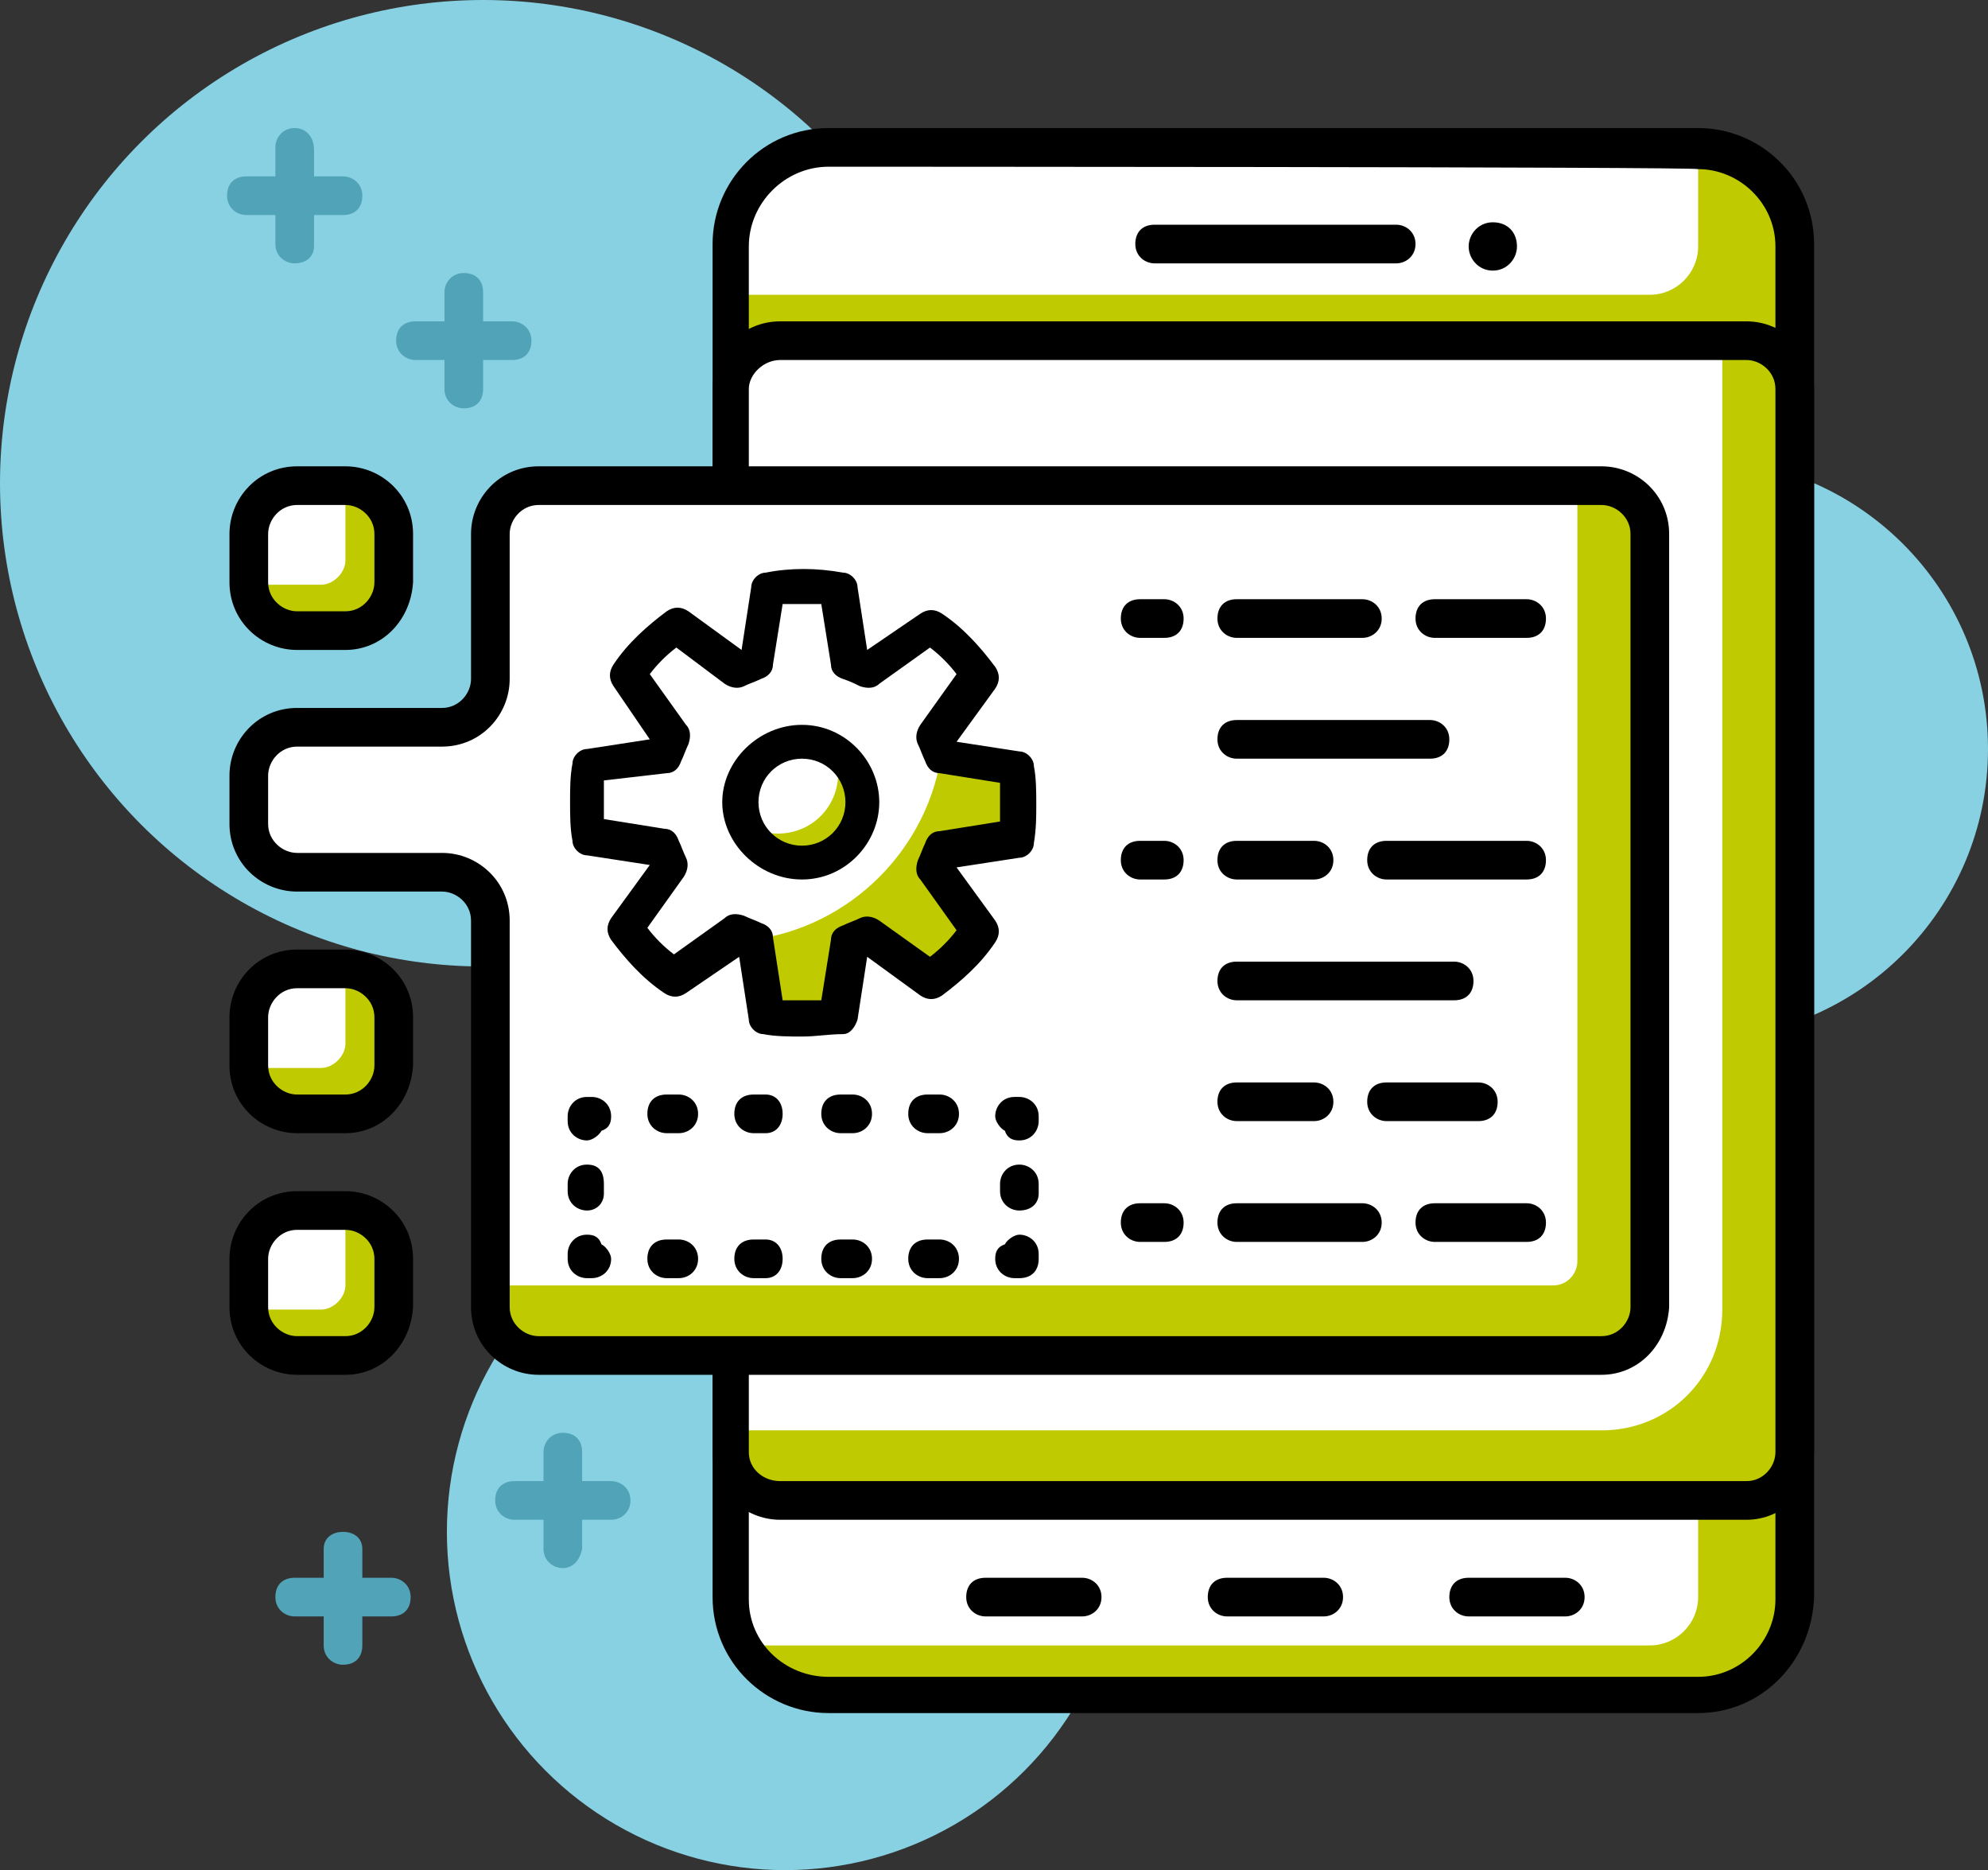 <?xml version="1.0" encoding="utf-8"?>
<!-- Generator: Adobe Illustrator 26.2.1, SVG Export Plug-In . SVG Version: 6.00 Build 0)  -->
<svg version="1.1" id="a" xmlns="http://www.w3.org/2000/svg" xmlns:xlink="http://www.w3.org/1999/xlink" x="0px" y="0px"
	 viewBox="0 0 82.3 77.4" style="enable-background:new 0 0 82.3 77.4;" xml:space="preserve">
<rect x="0" y="0" width="82.3" height="77.4" fill="#333333" stroke="none"/>
<style type="text/css">
	.st0{fill:#88D1E3;}
	.st1{fill:#BFCB00;}
	.st2{fill:#FFFFFF;}
	.st3{fill:#51A3B7;}
</style>
<g>
	<circle class="st0" cx="32.5" cy="63.4" r="14"/>
	<circle class="st0" cx="70.3" cy="31" r="12"/>
	<circle class="st0" cx="20" cy="20" r="20"/>
	<g>
		<path class="st1" d="M34.3,6.2h36c2.2,0,4,1.8,4,4v56c0,2.2-1.8,4-4,4h-36c-2.2,0-4-1.8-4-4v-56C30.3,7.9,32.1,6.2,34.3,6.2z"/>
		<path class="st2" d="M30.3,62.1h40v4c0,1.1-0.9,2-2,2h-37c-0.5,0-1-0.4-1-1V62.1L30.3,62.1z"/>
		<path class="st2" d="M34.3,6.2h36v4c0,1.1-0.9,2-2,2h-38v-2C30.3,7.9,32.1,6.2,34.3,6.2z"/>
		<path d="M70.3,70.9h-36c-2.6,0-4.8-2.1-4.8-4.8v-56c0-2.6,2.1-4.8,4.8-4.8h36c2.6,0,4.8,2.1,4.8,4.8v56
			C75,68.8,72.9,70.9,70.3,70.9z M34.3,6.9c-1.8,0-3.3,1.5-3.3,3.3v56c0,1.8,1.5,3.2,3.3,3.2h36c1.8,0,3.2-1.5,3.2-3.2v-56
			c0-1.8-1.5-3.2-3.2-3.2C70.3,6.9,34.3,6.9,34.3,6.9z"/>
		<path class="st1" d="M32.3,14.2h40c1.1,0,2,0.9,2,2v44c0,1.1-0.9,2-2,2h-40c-1.1,0-2-0.9-2-2v-44C30.3,15,31.2,14.2,32.3,14.2z"/>
		<path class="st2" d="M32.3,14.2h39v40c0,2.8-2.2,5-5,5h-36v-43C30.3,15.1,31.2,14.2,32.3,14.2z"/>
		<path d="M72.3,62.9h-40c-1.5,0-2.8-1.2-2.8-2.8v-44c0-1.5,1.2-2.8,2.8-2.8h40c1.5,0,2.8,1.2,2.8,2.8v44
			C75,61.7,73.8,62.9,72.3,62.9z M32.3,14.9c-0.7,0-1.3,0.6-1.3,1.2v44c0,0.7,0.6,1.2,1.3,1.2h40c0.7,0,1.2-0.6,1.2-1.2v-44
			c0-0.7-0.6-1.2-1.2-1.2H32.3z"/>
		<path d="M57.8,10.9h-10c-0.4,0-0.8-0.3-0.8-0.8s0.3-0.8,0.8-0.8h10c0.4,0,0.8,0.3,0.8,0.8S58.2,10.9,57.8,10.9z"/>
		<path d="M54.8,66.9h-4c-0.4,0-0.8-0.3-0.8-0.8s0.3-0.8,0.8-0.8h4c0.4,0,0.8,0.3,0.8,0.8S55.2,66.9,54.8,66.9z"/>
		<path d="M64.8,66.9h-4c-0.4,0-0.8-0.3-0.8-0.8s0.3-0.8,0.8-0.8h4c0.4,0,0.8,0.3,0.8,0.8S65.2,66.9,64.8,66.9z"/>
		<path d="M44.8,66.9h-4c-0.4,0-0.8-0.3-0.8-0.8s0.3-0.8,0.8-0.8h4c0.4,0,0.8,0.3,0.8,0.8S45.2,66.9,44.8,66.9z"/>
		<path d="M62.8,10.2c0,0.5-0.4,1-1,1s-1-0.5-1-1s0.4-1,1-1S62.8,9.6,62.8,10.2z"/>
		<path class="st1" d="M12.3,20.2h2c1.1,0,2,0.9,2,2v2c0,1.1-0.9,2-2,2h-2c-1.1,0-2-0.9-2-2v-2C10.3,21,11.2,20.2,12.3,20.2z"/>
		<path class="st2" d="M12.3,20.2h2v3c0,0.5-0.5,1-1,1h-3v-2C10.3,21.1,11.2,20.2,12.3,20.2z"/>
		<path d="M14.3,26.9h-2c-1.5,0-2.8-1.2-2.8-2.8v-2c0-1.5,1.2-2.8,2.8-2.8h2c1.5,0,2.8,1.2,2.8,2.8v2C17,25.7,15.8,26.9,14.3,26.9z
			 M12.3,20.9c-0.7,0-1.2,0.6-1.2,1.2v2c0,0.7,0.6,1.2,1.2,1.2h2c0.7,0,1.2-0.6,1.2-1.2v-2c0-0.7-0.6-1.2-1.2-1.2H12.3z"/>
		<path class="st1" d="M12.3,40.2h2c1.1,0,2,0.9,2,2v2c0,1.1-0.9,2-2,2h-2c-1.1,0-2-0.9-2-2v-2C10.3,41,11.2,40.2,12.3,40.2z"/>
		<path class="st2" d="M12.3,40.2h2v3c0,0.5-0.5,1-1,1h-3v-2C10.3,41.1,11.2,40.2,12.3,40.2z"/>
		<path d="M14.3,46.9h-2c-1.5,0-2.8-1.2-2.8-2.8v-2c0-1.5,1.2-2.8,2.8-2.8h2c1.5,0,2.8,1.2,2.8,2.8v2C17,45.7,15.8,46.9,14.3,46.9z
			 M12.3,40.9c-0.7,0-1.2,0.6-1.2,1.2v2c0,0.7,0.6,1.2,1.2,1.2h2c0.7,0,1.2-0.6,1.2-1.2v-2c0-0.7-0.6-1.2-1.2-1.2H12.3z"/>
		<path class="st1" d="M12.3,50.2h2c1.1,0,2,0.9,2,2v2c0,1.1-0.9,2-2,2h-2c-1.1,0-2-0.9-2-2v-2C10.3,51,11.2,50.2,12.3,50.2z"/>
		<path class="st2" d="M12.3,50.2h2v3c0,0.5-0.5,1-1,1h-3v-2C10.3,51.1,11.2,50.2,12.3,50.2z"/>
		<path d="M14.3,56.9h-2c-1.5,0-2.8-1.2-2.8-2.8v-2c0-1.5,1.2-2.8,2.8-2.8h2c1.5,0,2.8,1.2,2.8,2.8v2C17,55.7,15.8,56.9,14.3,56.9z
			 M12.3,50.9c-0.7,0-1.2,0.6-1.2,1.2v2c0,0.7,0.6,1.2,1.2,1.2h2c0.7,0,1.2-0.6,1.2-1.2v-2c0-0.7-0.6-1.2-1.2-1.2H12.3z"/>
		<path class="st1" d="M66.3,20.2h-44c-1.1,0-2,0.9-2,2v6c0,1.1-0.9,2-2,2h-6c-1.1,0-2,0.9-2,2v2c0,1.1,0.9,2,2,2h6c1.1,0,2,0.9,2,2
			v16c0,1.1,0.9,2,2,2h44c1.1,0,2-0.9,2-2v-32C68.3,21.1,67.4,20.2,66.3,20.2z"/>
		<path class="st2" d="M65.3,20.2h-43c-1.1,0-2,0.9-2,2v6c0,1.1-0.9,2-2,2h-6c-1.1,0-2,0.9-2,2v2c0,1.1,0.9,2,2,2h6c1.1,0,2,0.9,2,2
			v15h44c0.6,0,1-0.5,1-1V20.2z"/>
		<path d="M66.3,56.9h-44c-1.5,0-2.8-1.2-2.8-2.8v-16c0-0.7-0.6-1.2-1.2-1.2h-6c-1.5,0-2.8-1.2-2.8-2.8v-2c0-1.5,1.2-2.8,2.8-2.8h6
			c0.7,0,1.2-0.6,1.2-1.2v-6c0-1.5,1.2-2.8,2.8-2.8h44c1.5,0,2.8,1.2,2.8,2.8v32C69,55.7,67.8,56.9,66.3,56.9z M12.3,30.9
			c-0.7,0-1.2,0.6-1.2,1.2v2c0,0.7,0.6,1.2,1.2,1.2h6c1.5,0,2.8,1.2,2.8,2.8v16c0,0.7,0.6,1.2,1.2,1.2h44c0.7,0,1.2-0.6,1.2-1.2v-32
			c0-0.7-0.6-1.2-1.2-1.2h-44c-0.7,0-1.2,0.6-1.2,1.2v6c0,1.5-1.2,2.8-2.8,2.8H12.3z"/>
		<path d="M42.2,52.9H42c-0.4,0-0.8-0.3-0.8-0.8c0-0.3,0.1-0.5,0.4-0.6c0.1-0.2,0.4-0.4,0.6-0.4c0.4,0,0.8,0.3,0.8,0.8v0.2
			C43,52.6,42.7,52.9,42.2,52.9z"/>
		<path d="M38.9,52.9h-0.5c-0.4,0-0.8-0.3-0.8-0.8s0.3-0.8,0.8-0.8h0.5c0.4,0,0.8,0.3,0.8,0.8S39.3,52.9,38.9,52.9z M35.3,52.9h-0.5
			c-0.4,0-0.8-0.3-0.8-0.8s0.3-0.8,0.8-0.8h0.5c0.4,0,0.8,0.3,0.8,0.8S35.7,52.9,35.3,52.9z M31.7,52.9h-0.5c-0.4,0-0.8-0.3-0.8-0.8
			s0.3-0.8,0.8-0.8h0.5c0.4,0,0.7,0.3,0.7,0.8S32.1,52.9,31.7,52.9z M28.1,52.9h-0.5c-0.4,0-0.8-0.3-0.8-0.8s0.3-0.8,0.8-0.8h0.5
			c0.4,0,0.8,0.3,0.8,0.8S28.5,52.9,28.1,52.9z"/>
		<path d="M24.5,52.9h-0.2c-0.4,0-0.8-0.3-0.8-0.8v-0.2c0-0.4,0.3-0.8,0.8-0.8c0.3,0,0.5,0.1,0.6,0.4c0.2,0.1,0.4,0.4,0.4,0.6
			C25.3,52.6,24.9,52.9,24.5,52.9z"/>
		<path d="M24.3,50.1c-0.4,0-0.8-0.3-0.8-0.8V49c0-0.4,0.3-0.8,0.8-0.8S25,48.5,25,49v0.4C25,49.8,24.7,50.1,24.3,50.1z"/>
		<path d="M24.3,47.2c-0.4,0-0.8-0.3-0.8-0.8v-0.2c0-0.4,0.3-0.8,0.8-0.8h0.2c0.4,0,0.8,0.3,0.8,0.8c0,0.3-0.1,0.5-0.4,0.6
			C24.8,47,24.5,47.2,24.3,47.2z"/>
		<path d="M38.9,46.9h-0.5c-0.4,0-0.8-0.3-0.8-0.8s0.3-0.8,0.8-0.8h0.5c0.4,0,0.8,0.3,0.8,0.8S39.3,46.9,38.9,46.9z M35.3,46.9h-0.5
			c-0.4,0-0.8-0.3-0.8-0.8s0.3-0.8,0.8-0.8h0.5c0.4,0,0.8,0.3,0.8,0.8S35.7,46.9,35.3,46.9z M31.7,46.9h-0.5c-0.4,0-0.8-0.3-0.8-0.8
			s0.3-0.8,0.8-0.8h0.5c0.4,0,0.7,0.3,0.7,0.8S32.1,46.9,31.7,46.9z M28.1,46.9h-0.5c-0.4,0-0.8-0.3-0.8-0.8s0.3-0.8,0.8-0.8h0.5
			c0.4,0,0.8,0.3,0.8,0.8S28.5,46.9,28.1,46.9z"/>
		<path d="M42.2,47.2c-0.3,0-0.5-0.1-0.6-0.4c-0.2-0.1-0.4-0.4-0.4-0.6c0-0.4,0.3-0.8,0.8-0.8h0.2c0.4,0,0.8,0.3,0.8,0.8v0.2
			C43,46.8,42.7,47.2,42.2,47.2z"/>
		<path d="M42.2,50.1c-0.4,0-0.8-0.3-0.8-0.8V49c0-0.4,0.3-0.8,0.8-0.8c0.4,0,0.8,0.3,0.8,0.8v0.4C43,49.8,42.7,50.1,42.2,50.1z"/>
		<path class="st2" d="M42.1,34.6c0.1-0.5,0.1-1,0.1-1.5s0-1-0.1-1.5l-3.1-0.5c-0.1-0.3-0.2-0.5-0.3-0.8l1.8-2.5
			c-0.6-0.8-1.3-1.5-2.1-2.1L36,27.7c-0.2-0.1-0.5-0.2-0.8-0.3l-0.5-3.1c-0.5-0.1-1-0.1-1.5-0.1l0,0c-0.5,0-1,0-1.5,0.1l-0.5,3.1
			c-0.3,0.1-0.5,0.2-0.8,0.3L28,25.8c-0.8,0.6-1.5,1.3-2.1,2.1l1.8,2.5c-0.1,0.2-0.2,0.5-0.3,0.8l-3.1,0.5c-0.1,0.5-0.1,1-0.1,1.5
			s0,1,0.1,1.5l3.1,0.5c0.1,0.3,0.2,0.5,0.3,0.8l-1.8,2.5c0.6,0.8,1.3,1.5,2.1,2.1l2.5-1.8c0.2,0.1,0.5,0.2,0.8,0.3l0.5,3.1
			c0.5,0.1,1,0.1,1.5,0.1l0,0c0.5,0,1,0,1.5-0.1l0.5-3.1c0.3-0.1,0.5-0.2,0.8-0.3l2.5,1.8c0.8-0.6,1.5-1.3,2.1-2.1l-1.8-2.5
			c0.1-0.2,0.2-0.5,0.3-0.8C39.1,35.1,42.1,34.6,42.1,34.6z"/>
		<path class="st1" d="M42.1,34.6c0.1-0.5,0.1-1,0.1-1.5s0-1-0.1-1.5l-3.1-0.5C39,31.1,39,31,39,31c-0.5,4.1-3.8,7.4-7.9,7.9
			c0.1,0,0.2,0.1,0.2,0.1l0.5,3.1c0.5,0.1,1,0.1,1.5,0.1l0,0c0.5,0,1,0,1.5-0.1l0.5-3.1c0.3-0.1,0.5-0.2,0.8-0.3l2.5,1.8
			c0.8-0.6,1.5-1.3,2.1-2.1l-1.8-2.5c0.1-0.2,0.2-0.5,0.3-0.8L42.1,34.6L42.1,34.6z"/>
		<path d="M33.2,42.9c-0.5,0-1.1,0-1.6-0.1c-0.3,0-0.6-0.3-0.6-0.6l-0.4-2.6h0l-2.2,1.5c-0.3,0.2-0.6,0.2-0.9,0
			c-0.9-0.6-1.6-1.4-2.2-2.2c-0.2-0.3-0.2-0.6,0-0.9l1.6-2.2v0l-2.6-0.4c-0.3,0-0.6-0.3-0.6-0.6c-0.1-0.5-0.1-1.1-0.1-1.6
			s0-1.1,0.1-1.6c0-0.3,0.3-0.6,0.6-0.6l2.6-0.4v0l-1.5-2.2c-0.2-0.3-0.2-0.6,0-0.9c0.6-0.9,1.4-1.6,2.2-2.2c0.3-0.2,0.6-0.2,0.9,0
			l2.2,1.6h0l0.4-2.6c0-0.3,0.3-0.6,0.6-0.6c1-0.2,2.1-0.2,3.2,0c0.3,0,0.6,0.3,0.6,0.6l0.4,2.6h0l2.2-1.5c0.3-0.2,0.6-0.2,0.9,0
			c0.9,0.6,1.6,1.4,2.2,2.2c0.2,0.3,0.2,0.6,0,0.9l-1.6,2.2v0l2.6,0.4c0.3,0,0.6,0.3,0.6,0.6c0.1,0.5,0.1,1.1,0.1,1.6s0,1-0.1,1.6
			c0,0.3-0.3,0.6-0.6,0.6l-2.6,0.4v0l1.6,2.2c0.2,0.3,0.2,0.6,0,0.9c-0.6,0.9-1.4,1.6-2.2,2.2c-0.3,0.2-0.6,0.2-0.9,0l-2.2-1.6
			c0,0,0,0,0,0l-0.4,2.6c-0.1,0.3-0.3,0.6-0.6,0.6C34.3,42.8,33.8,42.9,33.2,42.9L33.2,42.9z M32.4,41.4c0.5,0,1.1,0,1.6,0l0.4-2.5
			c0-0.3,0.2-0.5,0.5-0.6c0.2-0.1,0.5-0.2,0.7-0.3c0.2-0.1,0.5-0.1,0.8,0.1l2.1,1.5c0.4-0.3,0.8-0.7,1.1-1.1l-1.5-2.1
			c-0.2-0.2-0.2-0.5-0.1-0.8c0.1-0.2,0.2-0.5,0.3-0.7c0.1-0.3,0.3-0.5,0.6-0.5l2.5-0.4c0-0.3,0-0.5,0-0.8s0-0.5,0-0.8l-2.5-0.4
			c-0.3,0-0.5-0.2-0.6-0.5c-0.1-0.2-0.2-0.5-0.3-0.7c-0.1-0.2-0.1-0.5,0.1-0.8l1.5-2.1c-0.3-0.4-0.7-0.8-1.1-1.1l-2.1,1.5
			c-0.2,0.2-0.5,0.2-0.8,0.1c-0.2-0.1-0.4-0.2-0.7-0.3c-0.3-0.1-0.5-0.3-0.5-0.6l-0.4-2.5c-0.5,0-1.1,0-1.6,0L32,27.5
			c0,0.3-0.2,0.5-0.5,0.6c-0.2,0.1-0.5,0.2-0.7,0.3c-0.2,0.1-0.5,0.1-0.8-0.1L28,26.8c-0.4,0.3-0.8,0.7-1.1,1.1l1.5,2.1
			c0.2,0.2,0.2,0.5,0.1,0.8c-0.1,0.2-0.2,0.5-0.3,0.7c-0.1,0.3-0.3,0.5-0.6,0.5L25,32.3c0,0.3,0,0.5,0,0.8s0,0.5,0,0.8l2.5,0.4
			c0.3,0,0.5,0.2,0.6,0.5c0.1,0.2,0.2,0.5,0.3,0.7c0.1,0.2,0.1,0.5-0.1,0.8l-1.5,2.1c0.3,0.4,0.7,0.8,1.1,1.1l2.1-1.5
			c0.2-0.2,0.5-0.2,0.8-0.1c0.2,0.1,0.5,0.2,0.7,0.3c0.3,0.1,0.5,0.3,0.5,0.6L32.4,41.4L32.4,41.4z M42.1,34.6L42.1,34.6z"/>
		<circle class="st2" cx="33.2" cy="33.2" r="2.5"/>
		<path class="st1" d="M34.4,30.9c0.2,0.3,0.3,0.7,0.3,1.1c0,1.4-1.1,2.5-2.5,2.5c-0.4,0-0.8-0.1-1.1-0.3c0.4,0.8,1.3,1.4,2.2,1.4
			c1.4,0,2.5-1.1,2.5-2.5C35.8,32.2,35.2,31.3,34.4,30.9z"/>
		<path d="M33.2,36.4c-1.8,0-3.3-1.5-3.3-3.2s1.5-3.2,3.3-3.2c1.8,0,3.2,1.5,3.2,3.2S35,36.4,33.2,36.4z M33.2,31.4
			c-1,0-1.8,0.8-1.8,1.8s0.8,1.8,1.8,1.8s1.8-0.8,1.8-1.8S34.2,31.4,33.2,31.4z"/>
		<path d="M63.2,26.4h-3.8c-0.4,0-0.8-0.3-0.8-0.8s0.3-0.8,0.8-0.8h3.8c0.4,0,0.8,0.3,0.8,0.8S63.7,26.4,63.2,26.4z"/>
		<path d="M56.4,26.4h-5.2c-0.4,0-0.8-0.3-0.8-0.8s0.3-0.8,0.8-0.8h5.2c0.4,0,0.8,0.3,0.8,0.8S56.8,26.4,56.4,26.4z"/>
		<path d="M48.2,26.4h-1c-0.4,0-0.8-0.3-0.8-0.8s0.3-0.8,0.8-0.8h1c0.4,0,0.8,0.3,0.8,0.8S48.7,26.4,48.2,26.4z"/>
		<path d="M59.2,31.4h-8c-0.4,0-0.8-0.3-0.8-0.8s0.3-0.8,0.8-0.8h8c0.4,0,0.8,0.3,0.8,0.8S59.7,31.4,59.2,31.4z"/>
		<path d="M63.2,36.4h-5.8c-0.4,0-0.8-0.3-0.8-0.8s0.3-0.8,0.8-0.8h5.8c0.4,0,0.8,0.3,0.8,0.8S63.7,36.4,63.2,36.4z"/>
		<path d="M54.4,36.4h-3.2c-0.4,0-0.8-0.3-0.8-0.8s0.3-0.8,0.8-0.8h3.2c0.4,0,0.8,0.3,0.8,0.8S54.8,36.4,54.4,36.4z"/>
		<path d="M48.2,36.4h-1c-0.4,0-0.8-0.3-0.8-0.8s0.3-0.8,0.8-0.8h1c0.4,0,0.8,0.3,0.8,0.8S48.7,36.4,48.2,36.4z"/>
		<path d="M60.2,41.4h-9c-0.4,0-0.8-0.3-0.8-0.8s0.3-0.8,0.8-0.8h9c0.4,0,0.8,0.3,0.8,0.8S60.7,41.4,60.2,41.4z"/>
		<path d="M61.2,46.4h-3.8c-0.4,0-0.8-0.3-0.8-0.8s0.3-0.8,0.8-0.8h3.8c0.4,0,0.8,0.3,0.8,0.8S61.7,46.4,61.2,46.4z"/>
		<path d="M54.4,46.4h-3.2c-0.4,0-0.8-0.3-0.8-0.8s0.3-0.8,0.8-0.8h3.2c0.4,0,0.8,0.3,0.8,0.8S54.8,46.4,54.4,46.4z"/>
		<path d="M63.2,51.4h-3.8c-0.4,0-0.8-0.3-0.8-0.8s0.3-0.8,0.8-0.8h3.8c0.4,0,0.8,0.3,0.8,0.8S63.7,51.4,63.2,51.4z"/>
		<path d="M56.4,51.4h-5.2c-0.4,0-0.8-0.3-0.8-0.8s0.3-0.8,0.8-0.8h5.2c0.4,0,0.8,0.3,0.8,0.8S56.8,51.4,56.4,51.4z"/>
		<path d="M48.2,51.4h-1c-0.4,0-0.8-0.3-0.8-0.8s0.3-0.8,0.8-0.8h1c0.4,0,0.8,0.3,0.8,0.8S48.7,51.4,48.2,51.4z"/>
		<path class="st3" d="M25.3,62.9h-4c-0.4,0-0.8-0.3-0.8-0.8s0.3-0.8,0.8-0.8h4c0.4,0,0.8,0.3,0.8,0.8S25.7,62.9,25.3,62.9z"/>
		<path class="st3" d="M23.3,64.9c-0.4,0-0.8-0.3-0.8-0.8v-4c0-0.4,0.3-0.8,0.8-0.8s0.8,0.3,0.8,0.8v4C24,64.6,23.7,64.9,23.3,64.9z
			"/>
		<path class="st3" d="M16.2,66.9h-4c-0.4,0-0.8-0.3-0.8-0.8s0.3-0.8,0.8-0.8h4c0.4,0,0.8,0.3,0.8,0.8S16.7,66.9,16.2,66.9z"/>
		<path class="st3" d="M14.2,68.9c-0.4,0-0.8-0.3-0.8-0.8v-4c0-0.4,0.3-0.7,0.8-0.7s0.8,0.3,0.8,0.7v4C15,68.6,14.7,68.9,14.2,68.9z
			"/>
		<path class="st3" d="M21.2,14.9h-4c-0.4,0-0.8-0.3-0.8-0.8s0.3-0.8,0.8-0.8h4c0.4,0,0.8,0.3,0.8,0.8S21.7,14.9,21.2,14.9z"/>
		<path class="st3" d="M19.2,16.9c-0.4,0-0.8-0.3-0.8-0.8v-4c0-0.4,0.3-0.8,0.8-0.8s0.8,0.3,0.8,0.8v4C20,16.6,19.7,16.9,19.2,16.9z
			"/>
		<path class="st3" d="M14.2,8.9h-4c-0.4,0-0.8-0.3-0.8-0.8s0.3-0.8,0.8-0.8h4c0.4,0,0.8,0.3,0.8,0.8S14.7,8.9,14.2,8.9z"/>
		<path class="st3" d="M12.2,10.9c-0.4,0-0.8-0.3-0.8-0.8v-4c0-0.4,0.3-0.8,0.8-0.8S13,5.7,13,6.2v4C13,10.6,12.7,10.9,12.2,10.9z"
			/>
	</g>
</g>
</svg>

